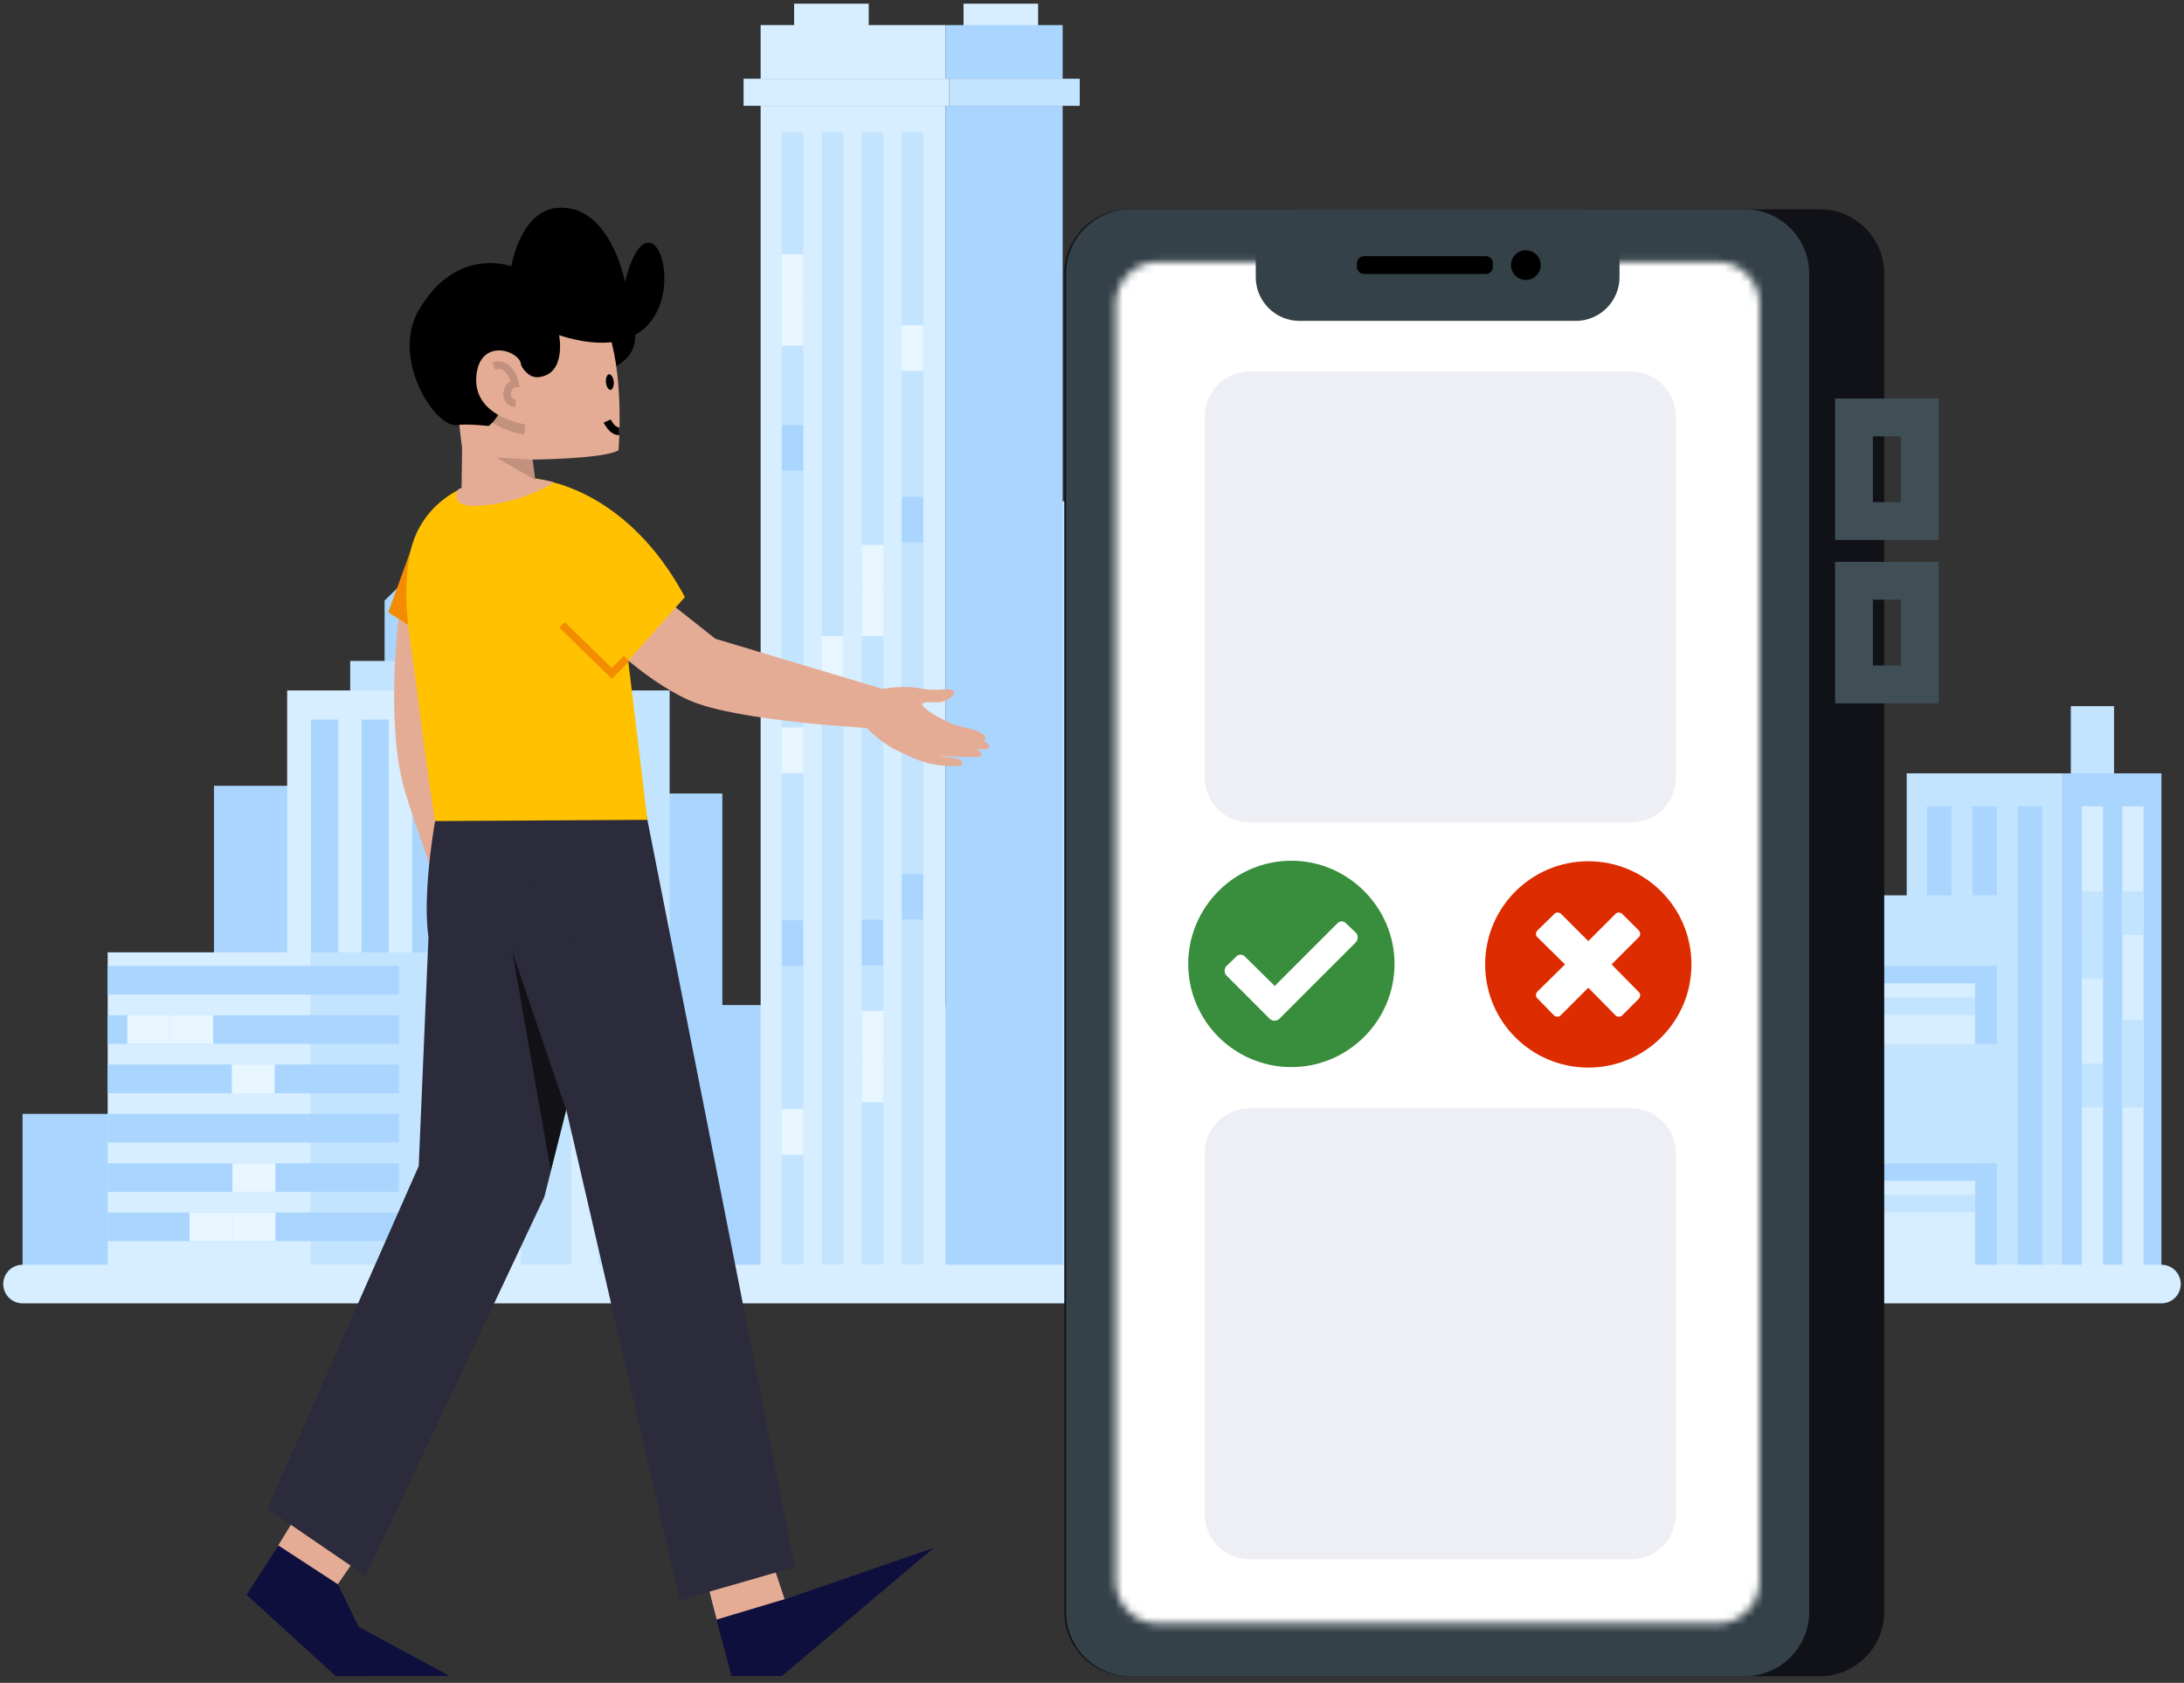 <svg width="283" height="218" viewBox="0 0 283 218" fill="none" xmlns="http://www.w3.org/2000/svg">
<rect x="0" y="0" width="283" height="218" fill="#333333" stroke="none"/>
<path fill-rule="evenodd" clip-rule="evenodd" d="M64.005 112.836H49.835V77.805L64.005 63.805V112.836Z" fill="#AAD5FF"/>
<path fill-rule="evenodd" clip-rule="evenodd" d="M135.251 165.037H151.02V103.985H135.251V165.037Z" fill="#C3E4FF"/>
<path fill-rule="evenodd" clip-rule="evenodd" d="M126.22 125.988H141.989V64.936H126.22V125.988Z" fill="#C3E4FF"/>
<path fill-rule="evenodd" clip-rule="evenodd" d="M55.337 165.938H93.599V102.794H55.337V165.938Z" fill="#AAD5FF"/>
<path fill-rule="evenodd" clip-rule="evenodd" d="M27.727 164.94H65.99V101.795H27.727V164.94Z" fill="#AAD5FF"/>
<path fill-rule="evenodd" clip-rule="evenodd" d="M2.923 165.8H41.185V144.297H2.923V165.8Z" fill="#AAD5FF"/>
<path fill-rule="evenodd" clip-rule="evenodd" d="M90.549 165.502H128.812V130.2H90.549V165.502Z" fill="#AAD5FF"/>
<path d="M154.276 30.877V45.092" stroke="#C3E4FF" stroke-width="5.6"/>
<path fill-rule="evenodd" clip-rule="evenodd" d="M212.824 165.8H234.066V85.971H212.824V165.8Z" fill="#AAD5FF"/>
<path fill-rule="evenodd" clip-rule="evenodd" d="M224.064 126.924H242.359V70.582H224.064V126.924Z" fill="#AAD5FF"/>
<path fill-rule="evenodd" clip-rule="evenodd" d="M228.915 72.292H237.127V67.997H228.915V72.292Z" fill="#AAD5FF"/>
<path fill-rule="evenodd" clip-rule="evenodd" d="M181.909 63.678V166.572H148.574V34.63L161.668 46.04V62.816H173.038V55.948L181.909 63.678Z" fill="#AAD5FF"/>
<path d="M198.467 66.693V80.723" stroke="#C3E4FF" stroke-width="5.6"/>
<path fill-rule="evenodd" clip-rule="evenodd" d="M158.153 165.8H186.819V75.37H158.153V165.8Z" fill="#D6EEFF"/>
<path fill-rule="evenodd" clip-rule="evenodd" d="M186.819 165.8H204.991V75.37H186.819V165.8Z" fill="#C3E4FF"/>
<path fill-rule="evenodd" clip-rule="evenodd" d="M158.153 87.086H164.968V82.877H158.153V87.086Z" fill="#AAD5FF"/>
<path fill-rule="evenodd" clip-rule="evenodd" d="M164.968 91.253H171.782V87.044H164.968V91.253Z" fill="#AAD5FF"/>
<path fill-rule="evenodd" clip-rule="evenodd" d="M171.782 87.086H178.596V82.877H171.782V87.086Z" fill="#AAD5FF"/>
<path fill-rule="evenodd" clip-rule="evenodd" d="M158.153 91.253H164.968V87.044H158.153V91.253Z" fill="#E8F6FF"/>
<path fill-rule="evenodd" clip-rule="evenodd" d="M164.968 119.662H171.782V115.453H164.968V119.662Z" fill="#E8F6FF"/>
<path fill-rule="evenodd" clip-rule="evenodd" d="M189.154 91.253H194.434V87.044H189.154V91.253Z" fill="#E8F6FF"/>
<path fill-rule="evenodd" clip-rule="evenodd" d="M178.597 140.893H185.411V136.684H178.597V140.893Z" fill="#E8F6FF"/>
<path fill-rule="evenodd" clip-rule="evenodd" d="M178.597 95.462H185.411V91.253H178.597V95.462Z" fill="#AAD5FF"/>
<path fill-rule="evenodd" clip-rule="evenodd" d="M164.968 115.453H171.782V111.244H164.968V115.453Z" fill="#AAD5FF"/>
<path fill-rule="evenodd" clip-rule="evenodd" d="M178.597 119.662H185.411V115.453H178.597V119.662Z" fill="#AAD5FF"/>
<path fill-rule="evenodd" clip-rule="evenodd" d="M189.156 87.086H194.434V82.877H189.156V87.086Z" fill="#AAD5FF"/>
<path fill-rule="evenodd" clip-rule="evenodd" d="M199.712 91.295H204.991V87.086H199.712V91.295Z" fill="#AAD5FF"/>
<path fill-rule="evenodd" clip-rule="evenodd" d="M189.155 107.541H194.433V103.332H189.155V107.541Z" fill="#AAD5FF"/>
<path fill-rule="evenodd" clip-rule="evenodd" d="M171.782 140.893H178.596V136.684H171.782V140.893Z" fill="#AAD5FF"/>
<path fill-rule="evenodd" clip-rule="evenodd" d="M158.153 151.689H164.968V147.48H158.153V151.689Z" fill="#AAD5FF"/>
<path fill-rule="evenodd" clip-rule="evenodd" d="M164.968 155.898H171.782V151.689H164.968V155.898Z" fill="#AAD5FF"/>
<path fill-rule="evenodd" clip-rule="evenodd" d="M158.153 95.462H164.968V91.253H158.153V95.462Z" fill="#AAD5FF"/>
<path fill-rule="evenodd" clip-rule="evenodd" d="M101.3 94.234H104.083V88.321H101.3V94.234Z" fill="#E8F6FF"/>
<path fill-rule="evenodd" clip-rule="evenodd" d="M101.3 82.408H104.083V76.495H101.3V82.408Z" fill="#E8F6FF"/>
<path fill-rule="evenodd" clip-rule="evenodd" d="M98.562 165.8H122.514V13.708H98.562V165.8Z" fill="#D6EEFF"/>
<path fill-rule="evenodd" clip-rule="evenodd" d="M122.514 165.8H137.697V13.708H122.514V165.8Z" fill="#AAD5FF"/>
<path fill-rule="evenodd" clip-rule="evenodd" d="M98.562 10.2H122.514V3.246H98.562V10.2Z" fill="#D6EEFF"/>
<path fill-rule="evenodd" clip-rule="evenodd" d="M102.904 7.431H112.567V0.477H102.904V7.431Z" fill="#D6EEFF"/>
<path fill-rule="evenodd" clip-rule="evenodd" d="M124.853 7.431H134.516V0.477H124.853V7.431Z" fill="#D6EEFF"/>
<path fill-rule="evenodd" clip-rule="evenodd" d="M122.514 10.2H137.697V3.246H122.514V10.2Z" fill="#AAD5FF"/>
<path fill-rule="evenodd" clip-rule="evenodd" d="M96.351 13.707H123.009V10.2H96.351V13.707Z" fill="#D6EEFF"/>
<path fill-rule="evenodd" clip-rule="evenodd" d="M123.009 13.707H139.908V10.2H123.009V13.707Z" fill="#C3E4FF"/>
<path fill-rule="evenodd" clip-rule="evenodd" d="M101.3 165.8H104.083V17.154H101.3V165.8Z" fill="#C3E4FF"/>
<path fill-rule="evenodd" clip-rule="evenodd" d="M116.851 165.8H119.634V17.154H116.851V165.8Z" fill="#C3E4FF"/>
<path fill-rule="evenodd" clip-rule="evenodd" d="M111.668 165.8H114.45V17.154H111.668V165.8Z" fill="#C3E4FF"/>
<path fill-rule="evenodd" clip-rule="evenodd" d="M106.484 165.8H109.267V17.154H106.484V165.8Z" fill="#C3E4FF"/>
<path fill-rule="evenodd" clip-rule="evenodd" d="M106.484 88.321H109.267V82.408H106.484V88.321Z" fill="#E8F6FF"/>
<path fill-rule="evenodd" clip-rule="evenodd" d="M111.668 142.79H114.45V136.877H111.668V142.79Z" fill="#E8F6FF"/>
<path fill-rule="evenodd" clip-rule="evenodd" d="M111.668 136.877H114.45V130.964H111.668V136.877Z" fill="#E8F6FF"/>
<path fill-rule="evenodd" clip-rule="evenodd" d="M116.851 119.123H119.634V113.21H116.851V119.123Z" fill="#AAD5FF"/>
<path fill-rule="evenodd" clip-rule="evenodd" d="M101.3 125.123H104.083V119.21H101.3V125.123Z" fill="#AAD5FF"/>
<path fill-rule="evenodd" clip-rule="evenodd" d="M116.851 70.261H119.634V64.349H116.851V70.261Z" fill="#AAD5FF"/>
<path fill-rule="evenodd" clip-rule="evenodd" d="M101.3 60.969H104.083V55.056H101.3V60.969Z" fill="#AAD5FF"/>
<path fill-rule="evenodd" clip-rule="evenodd" d="M111.668 125.051H114.45V119.139H111.668V125.051Z" fill="#AAD5FF"/>
<path fill-rule="evenodd" clip-rule="evenodd" d="M101.3 149.585H104.083V143.672H101.3V149.585Z" fill="#E8F6FF"/>
<path fill-rule="evenodd" clip-rule="evenodd" d="M111.668 82.408H114.45V76.495H111.668V82.408Z" fill="#E8F6FF"/>
<path fill-rule="evenodd" clip-rule="evenodd" d="M101.3 100.146H104.083V94.234H101.3V100.146Z" fill="#E8F6FF"/>
<path fill-rule="evenodd" clip-rule="evenodd" d="M116.851 48.049H119.634V42.136H116.851V48.049Z" fill="#E8F6FF"/>
<path fill-rule="evenodd" clip-rule="evenodd" d="M101.3 38.859H104.083V32.946H101.3V38.859Z" fill="#E8F6FF"/>
<path fill-rule="evenodd" clip-rule="evenodd" d="M101.3 44.772H104.083V38.859H101.3V44.772Z" fill="#E8F6FF"/>
<path fill-rule="evenodd" clip-rule="evenodd" d="M111.668 76.495H114.45V70.582H111.668V76.495Z" fill="#E8F6FF"/>
<path d="M271.135 91.477V106.21" stroke="#C3E4FF" stroke-width="5.6"/>
<path fill-rule="evenodd" clip-rule="evenodd" d="M247.071 167.693H267.271V100.185H247.071V167.693Z" fill="#C3E4FF"/>
<path fill-rule="evenodd" clip-rule="evenodd" d="M249.702 165.8H252.863V104.457H249.702V165.8Z" fill="#AAD5FF"/>
<path fill-rule="evenodd" clip-rule="evenodd" d="M255.591 165.8H258.752V104.457H255.591V165.8Z" fill="#AAD5FF"/>
<path fill-rule="evenodd" clip-rule="evenodd" d="M261.479 165.8H264.64V104.457H261.479V165.8Z" fill="#AAD5FF"/>
<path fill-rule="evenodd" clip-rule="evenodd" d="M267.272 167.693H280.077V100.185H267.272V167.693Z" fill="#AAD5FF"/>
<path fill-rule="evenodd" clip-rule="evenodd" d="M269.761 165.8H272.505V104.457H269.761V165.8Z" fill="#D6EEFF"/>
<path fill-rule="evenodd" clip-rule="evenodd" d="M275.012 165.8H277.755V104.457H275.012V165.8Z" fill="#D6EEFF"/>
<path fill-rule="evenodd" clip-rule="evenodd" d="M275.012 137.77H277.755V132.087H275.012V137.77Z" fill="#C3E4FF"/>
<path fill-rule="evenodd" clip-rule="evenodd" d="M275.012 121.135H277.755V115.453H275.012V121.135Z" fill="#C3E4FF"/>
<path fill-rule="evenodd" clip-rule="evenodd" d="M269.761 121.135H272.505V115.453H269.761V121.135Z" fill="#C3E4FF"/>
<path fill-rule="evenodd" clip-rule="evenodd" d="M269.764 126.817H272.507V121.135H269.764V126.817Z" fill="#C3E4FF"/>
<path fill-rule="evenodd" clip-rule="evenodd" d="M269.764 143.452H272.507V137.77H269.764V143.452Z" fill="#C3E4FF"/>
<path fill-rule="evenodd" clip-rule="evenodd" d="M275.012 143.452H277.755V137.77H275.012V143.452Z" fill="#C3E4FF"/>
<path d="M75.664 77.769V89.444" stroke="#C3E4FF" stroke-width="5.6"/>
<path fill-rule="evenodd" clip-rule="evenodd" d="M45.377 94.234H53.853V85.618H45.377V94.234Z" fill="#C3E4FF"/>
<path fill-rule="evenodd" clip-rule="evenodd" d="M37.211 165.8H67.54V89.444H37.211V165.8Z" fill="#D6EEFF"/>
<path fill-rule="evenodd" clip-rule="evenodd" d="M40.312 165.8H43.827V93.216H40.312V165.8Z" fill="#AAD5FF"/>
<path fill-rule="evenodd" clip-rule="evenodd" d="M46.859 165.8H50.373V93.216H46.859V165.8Z" fill="#AAD5FF"/>
<path fill-rule="evenodd" clip-rule="evenodd" d="M53.405 165.8H56.92V93.216H53.405V165.8Z" fill="#AAD5FF"/>
<path fill-rule="evenodd" clip-rule="evenodd" d="M59.952 165.8H63.467V93.216H59.952V165.8Z" fill="#AAD5FF"/>
<path fill-rule="evenodd" clip-rule="evenodd" d="M70.745 94.234H79.221V85.618H70.745V94.234Z" fill="#C3E4FF"/>
<path fill-rule="evenodd" clip-rule="evenodd" d="M67.54 165.8H86.767V89.444H67.54V165.8Z" fill="#C3E4FF"/>
<path fill-rule="evenodd" clip-rule="evenodd" d="M74.014 165.8H77.528V114.631H74.014V165.8Z" fill="#D6EEFF"/>
<path fill-rule="evenodd" clip-rule="evenodd" d="M80.561 165.8H84.075V114.631H80.561V165.8Z" fill="#D6EEFF"/>
<path fill-rule="evenodd" clip-rule="evenodd" d="M13.953 166.34H40.208V123.369H13.953V166.34Z" fill="#D6EEFF"/>
<path fill-rule="evenodd" clip-rule="evenodd" d="M40.207 166.34H56.851V123.369H40.207V166.34Z" fill="#C3E4FF"/>
<path fill-rule="evenodd" clip-rule="evenodd" d="M13.953 160.785H51.682V157.079H13.953V160.785Z" fill="#AAD5FF"/>
<path fill-rule="evenodd" clip-rule="evenodd" d="M13.953 154.394H51.682V150.688H13.953V154.394Z" fill="#AAD5FF"/>
<path fill-rule="evenodd" clip-rule="evenodd" d="M13.953 148.003H51.682V144.297H13.953V148.003Z" fill="#AAD5FF"/>
<path fill-rule="evenodd" clip-rule="evenodd" d="M13.953 141.612H51.682V137.905H13.953V141.612Z" fill="#AAD5FF"/>
<path fill-rule="evenodd" clip-rule="evenodd" d="M13.953 135.22H51.682V131.514H13.953V135.22Z" fill="#AAD5FF"/>
<path fill-rule="evenodd" clip-rule="evenodd" d="M13.953 128.829H51.683V125.123H13.953V128.829Z" fill="#AAD5FF"/>
<path fill-rule="evenodd" clip-rule="evenodd" d="M30.124 160.785H35.68V157.079H30.124V160.785Z" fill="#E8F6FF"/>
<path fill-rule="evenodd" clip-rule="evenodd" d="M30.124 154.394H35.68V150.688H30.124V154.394Z" fill="#E8F6FF"/>
<path fill-rule="evenodd" clip-rule="evenodd" d="M24.567 160.785H30.124V157.079H24.567V160.785Z" fill="#E8F6FF"/>
<path fill-rule="evenodd" clip-rule="evenodd" d="M30.04 141.612H35.596V137.905H30.04V141.612Z" fill="#E8F6FF"/>
<path fill-rule="evenodd" clip-rule="evenodd" d="M16.498 135.22H22.054V131.514H16.498V135.22Z" fill="#E8F6FF"/>
<path fill-rule="evenodd" clip-rule="evenodd" d="M22.054 135.22H27.61V131.514H22.054V135.22Z" fill="#E8F6FF"/>
<path fill-rule="evenodd" clip-rule="evenodd" d="M228.788 165.8H255.93V120.185H228.788V165.8Z" fill="#D6EEFF"/>
<path fill-rule="evenodd" clip-rule="evenodd" d="M198.467 165.8H228.789V120.185H198.467V165.8Z" fill="#E8F6FF"/>
<path fill-rule="evenodd" clip-rule="evenodd" d="M231.149 125.123H261.204V115.985H231.149V125.123Z" fill="#C3E4FF"/>
<path fill-rule="evenodd" clip-rule="evenodd" d="M198.467 127.388H255.93V125.123H198.467V127.388Z" fill="#AAD5FF"/>
<path fill-rule="evenodd" clip-rule="evenodd" d="M198.467 131.478H255.93V129.213H198.467V131.478Z" fill="#C3E4FF"/>
<path fill-rule="evenodd" clip-rule="evenodd" d="M198.467 152.958H255.93V150.693H198.467V152.958Z" fill="#AAD5FF"/>
<path fill-rule="evenodd" clip-rule="evenodd" d="M198.467 157.047H255.93V154.782H198.467V157.047Z" fill="#C3E4FF"/>
<path fill-rule="evenodd" clip-rule="evenodd" d="M192.886 125.123H231.149V115.985H192.886V125.123Z" fill="#D6EEFF"/>
<path fill-rule="evenodd" clip-rule="evenodd" d="M231.149 150.693H261.204V135.264H231.149V150.693Z" fill="#C3E4FF"/>
<path fill-rule="evenodd" clip-rule="evenodd" d="M192.886 150.693H231.149V135.264H192.886V150.693Z" fill="#D6EEFF"/>
<path d="M280.077 166.34L2.923 166.34" stroke="#D6EEFF" stroke-width="5" stroke-linecap="round"/>
<path fill-rule="evenodd" clip-rule="evenodd" d="M235.831 217.143H146.236C141.658 217.143 137.911 213.397 137.911 208.818V35.437C137.911 30.858 141.658 27.111 146.236 27.111H235.831C240.41 27.111 244.156 30.858 244.156 35.437V208.818C244.156 213.397 240.41 217.143 235.831 217.143Z" fill="#101218"/>
<path fill-rule="evenodd" clip-rule="evenodd" d="M226.111 217.143H146.464C141.885 217.143 138.138 213.397 138.138 208.818V35.437C138.138 30.858 141.885 27.111 146.464 27.111H226.111C230.69 27.111 234.436 30.858 234.436 35.437V208.818C234.436 213.397 230.69 217.143 226.111 217.143Z" fill="#344148"/>
<mask id="mask0" mask-type="alpha" maskUnits="userSpaceOnUse" x="144" y="33" width="85" height="178">
<path fill-rule="evenodd" clip-rule="evenodd" d="M150.039 33.916C147.031 33.916 144.569 36.377 144.569 39.386V204.868C144.569 207.877 147.031 210.338 150.039 210.338H222.536C225.544 210.338 228.005 207.877 228.005 204.868V39.386C228.005 36.377 225.544 33.916 222.536 33.916H150.039Z" fill="white"/>
</mask>
<g mask="url(#mask0)">
<path fill-rule="evenodd" clip-rule="evenodd" d="M140.525 213.54H230.872V29.396H140.525V213.54Z" fill="white"/>
<path fill-rule="evenodd" clip-rule="evenodd" d="M211.35 201.997H161.921C158.723 201.997 156.107 199.381 156.107 196.183V149.385C156.107 146.187 158.723 143.57 161.921 143.57H211.35C214.547 143.57 217.164 146.187 217.164 149.385V196.183C217.164 199.381 214.547 201.997 211.35 201.997Z" fill="#EDEFF5"/>
<path fill-rule="evenodd" clip-rule="evenodd" d="M211.35 106.554H161.921C158.723 106.554 156.107 103.937 156.107 100.74V53.941C156.107 50.743 158.723 48.127 161.921 48.127H211.35C214.547 48.127 217.164 50.743 217.164 53.941V100.74C217.164 103.937 214.547 106.554 211.35 106.554Z" fill="#EDEFF5"/>
<path fill-rule="evenodd" clip-rule="evenodd" d="M176.258 97.058H197.013V94.723H176.258V97.058Z" fill="#EDEFF5"/>
<path d="M205.81 111.569C198.426 111.569 192.444 117.551 192.444 124.935C192.444 132.318 198.426 138.3 205.81 138.3C213.194 138.3 219.176 132.318 219.176 124.935C219.176 117.551 213.194 111.569 205.81 111.569ZM212.331 128.492C212.601 128.707 212.601 129.138 212.331 129.408L210.229 131.51C209.96 131.779 209.529 131.779 209.313 131.51L205.81 127.953L202.253 131.51C202.037 131.779 201.606 131.779 201.337 131.51L199.235 129.354C198.965 129.138 198.965 128.707 199.235 128.438L202.792 124.935L199.235 121.431C198.965 121.216 198.965 120.785 199.235 120.515L201.391 118.413C201.606 118.144 202.037 118.144 202.307 118.413L205.81 121.916L209.313 118.413C209.529 118.144 209.96 118.144 210.229 118.413L212.331 120.515C212.601 120.785 212.601 121.216 212.331 121.431L208.828 124.935L212.331 128.492Z" fill="#DD2C00"/>
<path d="M180.701 124.869C180.701 117.54 174.665 111.503 167.336 111.503C159.952 111.503 153.97 117.54 153.97 124.869C153.97 132.253 159.952 138.235 167.336 138.235C174.665 138.235 180.701 132.253 180.701 124.869ZM165.773 131.983C165.449 132.307 164.856 132.307 164.533 131.983L158.928 126.378C158.605 126.055 158.605 125.462 158.928 125.139L160.168 123.953C160.491 123.576 161.03 123.576 161.353 123.953L165.18 127.726L173.264 119.642C173.587 119.264 174.126 119.264 174.45 119.642L175.689 120.827C176.013 121.151 176.013 121.743 175.689 122.067L165.773 131.983Z" fill="#388E3C"/>
</g>
<path fill-rule="evenodd" clip-rule="evenodd" d="M204.194 41.569H168.381C165.267 41.569 162.72 39.022 162.72 35.908V32.773C162.72 29.659 165.267 27.111 168.381 27.111H204.194C207.307 27.111 209.855 29.659 209.855 32.773V35.908C209.855 39.022 207.307 41.569 204.194 41.569Z" fill="#344148"/>
<path fill-rule="evenodd" clip-rule="evenodd" d="M192.524 35.495H176.751C176.242 35.495 175.825 35.078 175.825 34.569V34.112C175.825 33.602 176.242 33.185 176.751 33.185H192.524C193.033 33.185 193.45 33.602 193.45 34.112V34.569C193.45 35.078 193.033 35.495 192.524 35.495Z" fill="black"/>
<path fill-rule="evenodd" clip-rule="evenodd" d="M199.642 34.34C199.642 35.403 198.78 36.265 197.717 36.265C196.654 36.265 195.792 35.403 195.792 34.34C195.792 33.277 196.654 32.416 197.717 32.416C198.78 32.416 199.642 33.277 199.642 34.34Z" fill="black"/>
<path fill-rule="evenodd" clip-rule="evenodd" d="M240.238 67.5H248.766V54.076H240.238V67.5Z" stroke="#404E56" stroke-width="4.9"/>
<path fill-rule="evenodd" clip-rule="evenodd" d="M240.238 88.66H248.766V75.236H240.238V88.66Z" stroke="#404E56" stroke-width="4.9"/>
<path fill-rule="evenodd" clip-rule="evenodd" d="M99.653 201.027L101.709 207.177L120.991 200.517L101.312 217.117H94.795L90.165 199.872L99.653 201.027Z" fill="#0F0F3E"/>
<path fill-rule="evenodd" clip-rule="evenodd" d="M90.692 201.46L92.862 209.804L101.678 207.16L99.622 201.01L90.692 201.46Z" fill="#E5AC95"/>
<path fill-rule="evenodd" clip-rule="evenodd" d="M47.166 200.301L43.78 205.232L46.468 210.741L58.262 217.118L43.512 217.143L31.949 206.601L40.986 192.66L47.166 200.301Z" fill="#0F0F3E"/>
<path fill-rule="evenodd" clip-rule="evenodd" d="M52.043 77.511C51.513 79.761 49.898 94.216 52.539 102.744C55.065 110.899 61.657 128.356 61.657 128.356L68.229 130.201L60.339 100.392L56.675 70.985L52.043 77.511Z" fill="#E5AC95"/>
<path fill-rule="evenodd" clip-rule="evenodd" d="M50.308 79.326L54.192 68.63L64.189 70.004L59.324 85.006L50.308 79.326Z" fill="#F38C01"/>
<path fill-rule="evenodd" clip-rule="evenodd" d="M40.555 192.858L36.057 200.195L43.78 205.232L47.166 200.301L40.555 192.858Z" fill="#E5AC95"/>
<path fill-rule="evenodd" clip-rule="evenodd" d="M102.997 203L88.085 207.293L73.484 144.215L67.746 119.972L57.928 101.706H81.31L83.024 101.825L102.997 203Z" fill="#2B2B3B"/>
<path fill-rule="evenodd" clip-rule="evenodd" d="M77.676 126.671L73.264 144.215L70.537 155.053L47.378 204.148L34.648 195.451L54.257 151.053L55.523 121.344C55.523 121.344 54.554 116.448 56.615 104.968L58.122 101.706L77.676 126.671Z" fill="#2B2B3B"/>
<path fill-rule="evenodd" clip-rule="evenodd" d="M73.349 143.762L66.379 123.265L71.366 151.64L73.349 143.762Z" fill="#121216"/>
<path fill-rule="evenodd" clip-rule="evenodd" d="M85.725 77.241L92.698 82.749L114.667 89.333L113.87 94.392C113.87 94.392 95.652 93.539 89.308 90.716C82.964 87.892 77.114 81.566 77.114 81.566L85.725 77.241Z" fill="#E5AC95"/>
<path fill-rule="evenodd" clip-rule="evenodd" d="M113.579 89.303L115.438 89.092C115.438 89.092 116.308 88.956 117.733 88.998C119.159 89.04 119.892 89.497 122.212 89.315C124.846 89.108 123.3 90.611 122.082 90.912C121.131 91.148 120.091 90.71 119.4 91.209C119.712 91.57 120.096 92.279 123.322 93.752C123.9 94.017 125.912 94.457 125.912 94.457C126.492 94.659 127.721 95.021 127.706 95.699C127.703 95.867 127.459 96 127.459 96C127.459 96 128.233 96.211 128.18 96.89C128.159 97.157 126.371 97.062 126.371 97.062C126.371 97.062 127.423 97.26 127.055 98.044C126.994 98.173 121.871 97.942 121.871 97.942L122.829 98.1L124.154 98.265C124.154 98.265 124.766 98.562 124.728 99.038C124.713 99.227 123.567 99.29 122.312 99.19C120.359 99.035 119.013 98.542 117.718 97.919C116.153 97.165 115.583 97.047 113.813 95.665C113.082 95.095 112.038 94.048 111.613 93.54" fill="#E5AC95"/>
<path fill-rule="evenodd" clip-rule="evenodd" d="M56.371 106.365C56.371 106.365 55.246 99.215 54.273 91.263C53.219 82.65 51.967 78.067 53.078 71.957C55.501 58.637 77.567 56.423 88.748 77.353L81.403 85.589L83.889 106.207" fill="#FFC100"/>
<path fill-rule="evenodd" clip-rule="evenodd" d="M71.782 62.487C71.782 62.487 67.708 65.222 61.905 65.52C57.934 65.723 59.396 63.385 59.396 63.385C59.396 63.385 61.654 62.173 65.588 61.905C68.897 61.68 71.782 62.487 71.782 62.487Z" fill="#E5AC95"/>
<path fill-rule="evenodd" clip-rule="evenodd" d="M79.531 37.742C79.531 37.742 86.65 45.331 78.07 48.219L79.531 37.742Z" fill="black"/>
<path fill-rule="evenodd" clip-rule="evenodd" d="M59.384 49.944C58.593 48.172 59.878 58.048 59.878 58.048L59.807 63.448L69.445 62.75L69.008 59.534C69.008 59.534 78.296 59.458 80.143 58.329C80.143 58.329 80.89 49.5 78.99 43.442L70.866 37.457L58.706 39.348L59.384 49.944Z" fill="#E5AC95"/>
<path d="M68.064 55.27C68.064 55.27 63.991 54.75 62.163 51.671" stroke="black" stroke-opacity="0.15" stroke-width="2.1"/>
<path fill-rule="evenodd" clip-rule="evenodd" d="M59.25 55.065C56.384 55.503 50.603 46.444 54.251 40.194C59.176 31.757 66.253 34.506 66.253 34.506C66.253 34.506 67.412 27.308 72.227 26.927C79.087 26.384 80.988 36.54 80.988 36.54C80.988 36.54 82.192 31.019 84.273 31.458C87.29 32.095 88.403 48.507 72.446 43.421C72.446 43.421 73.456 48.465 69.776 48.861C68.19 49.032 67.321 46.951 67.321 46.951C67.321 46.951 65.656 53.378 63.324 55.185C63.324 55.185 60.575 54.863 59.25 55.065Z" fill="black"/>
<path fill-rule="evenodd" clip-rule="evenodd" d="M78.284 49.698C78.395 50.389 78.815 50.857 79.222 50.745C79.63 50.632 79.871 49.98 79.76 49.29C79.65 48.599 79.23 48.131 78.822 48.244C78.414 48.356 78.174 49.008 78.284 49.698Z" fill="black" stroke="#E5AC95" stroke-width="0.5"/>
<path fill-rule="evenodd" clip-rule="evenodd" d="M62.12 51.235C63.654 54.626 68.873 55.123 68.873 55.123L68.569 53.363L67.461 46.938C66.758 45.188 62.225 44.042 61.739 48.56C61.625 49.608 61.785 50.49 62.12 51.235Z" fill="#E5AC95"/>
<path d="M66.825 52.241C66.825 52.241 65.651 52.2 65.723 50.993C65.793 49.825 66.73 49.699 66.73 49.699C66.73 49.699 66.188 46.754 63.967 47.41" stroke="black" stroke-opacity="0.15"/>
<path d="M78.684 54.539C78.684 54.539 79.289 55.884 80.236 55.871" stroke="black"/>
<path d="M81.193 85.297L79.279 87.228L72.834 80.953" stroke="#F38C01"/>
<path fill-rule="evenodd" clip-rule="evenodd" d="M69.008 59.534L64.306 59.27L69.368 62.182L69.008 59.534Z" fill="black" fill-opacity="0.15"/>
</svg>
